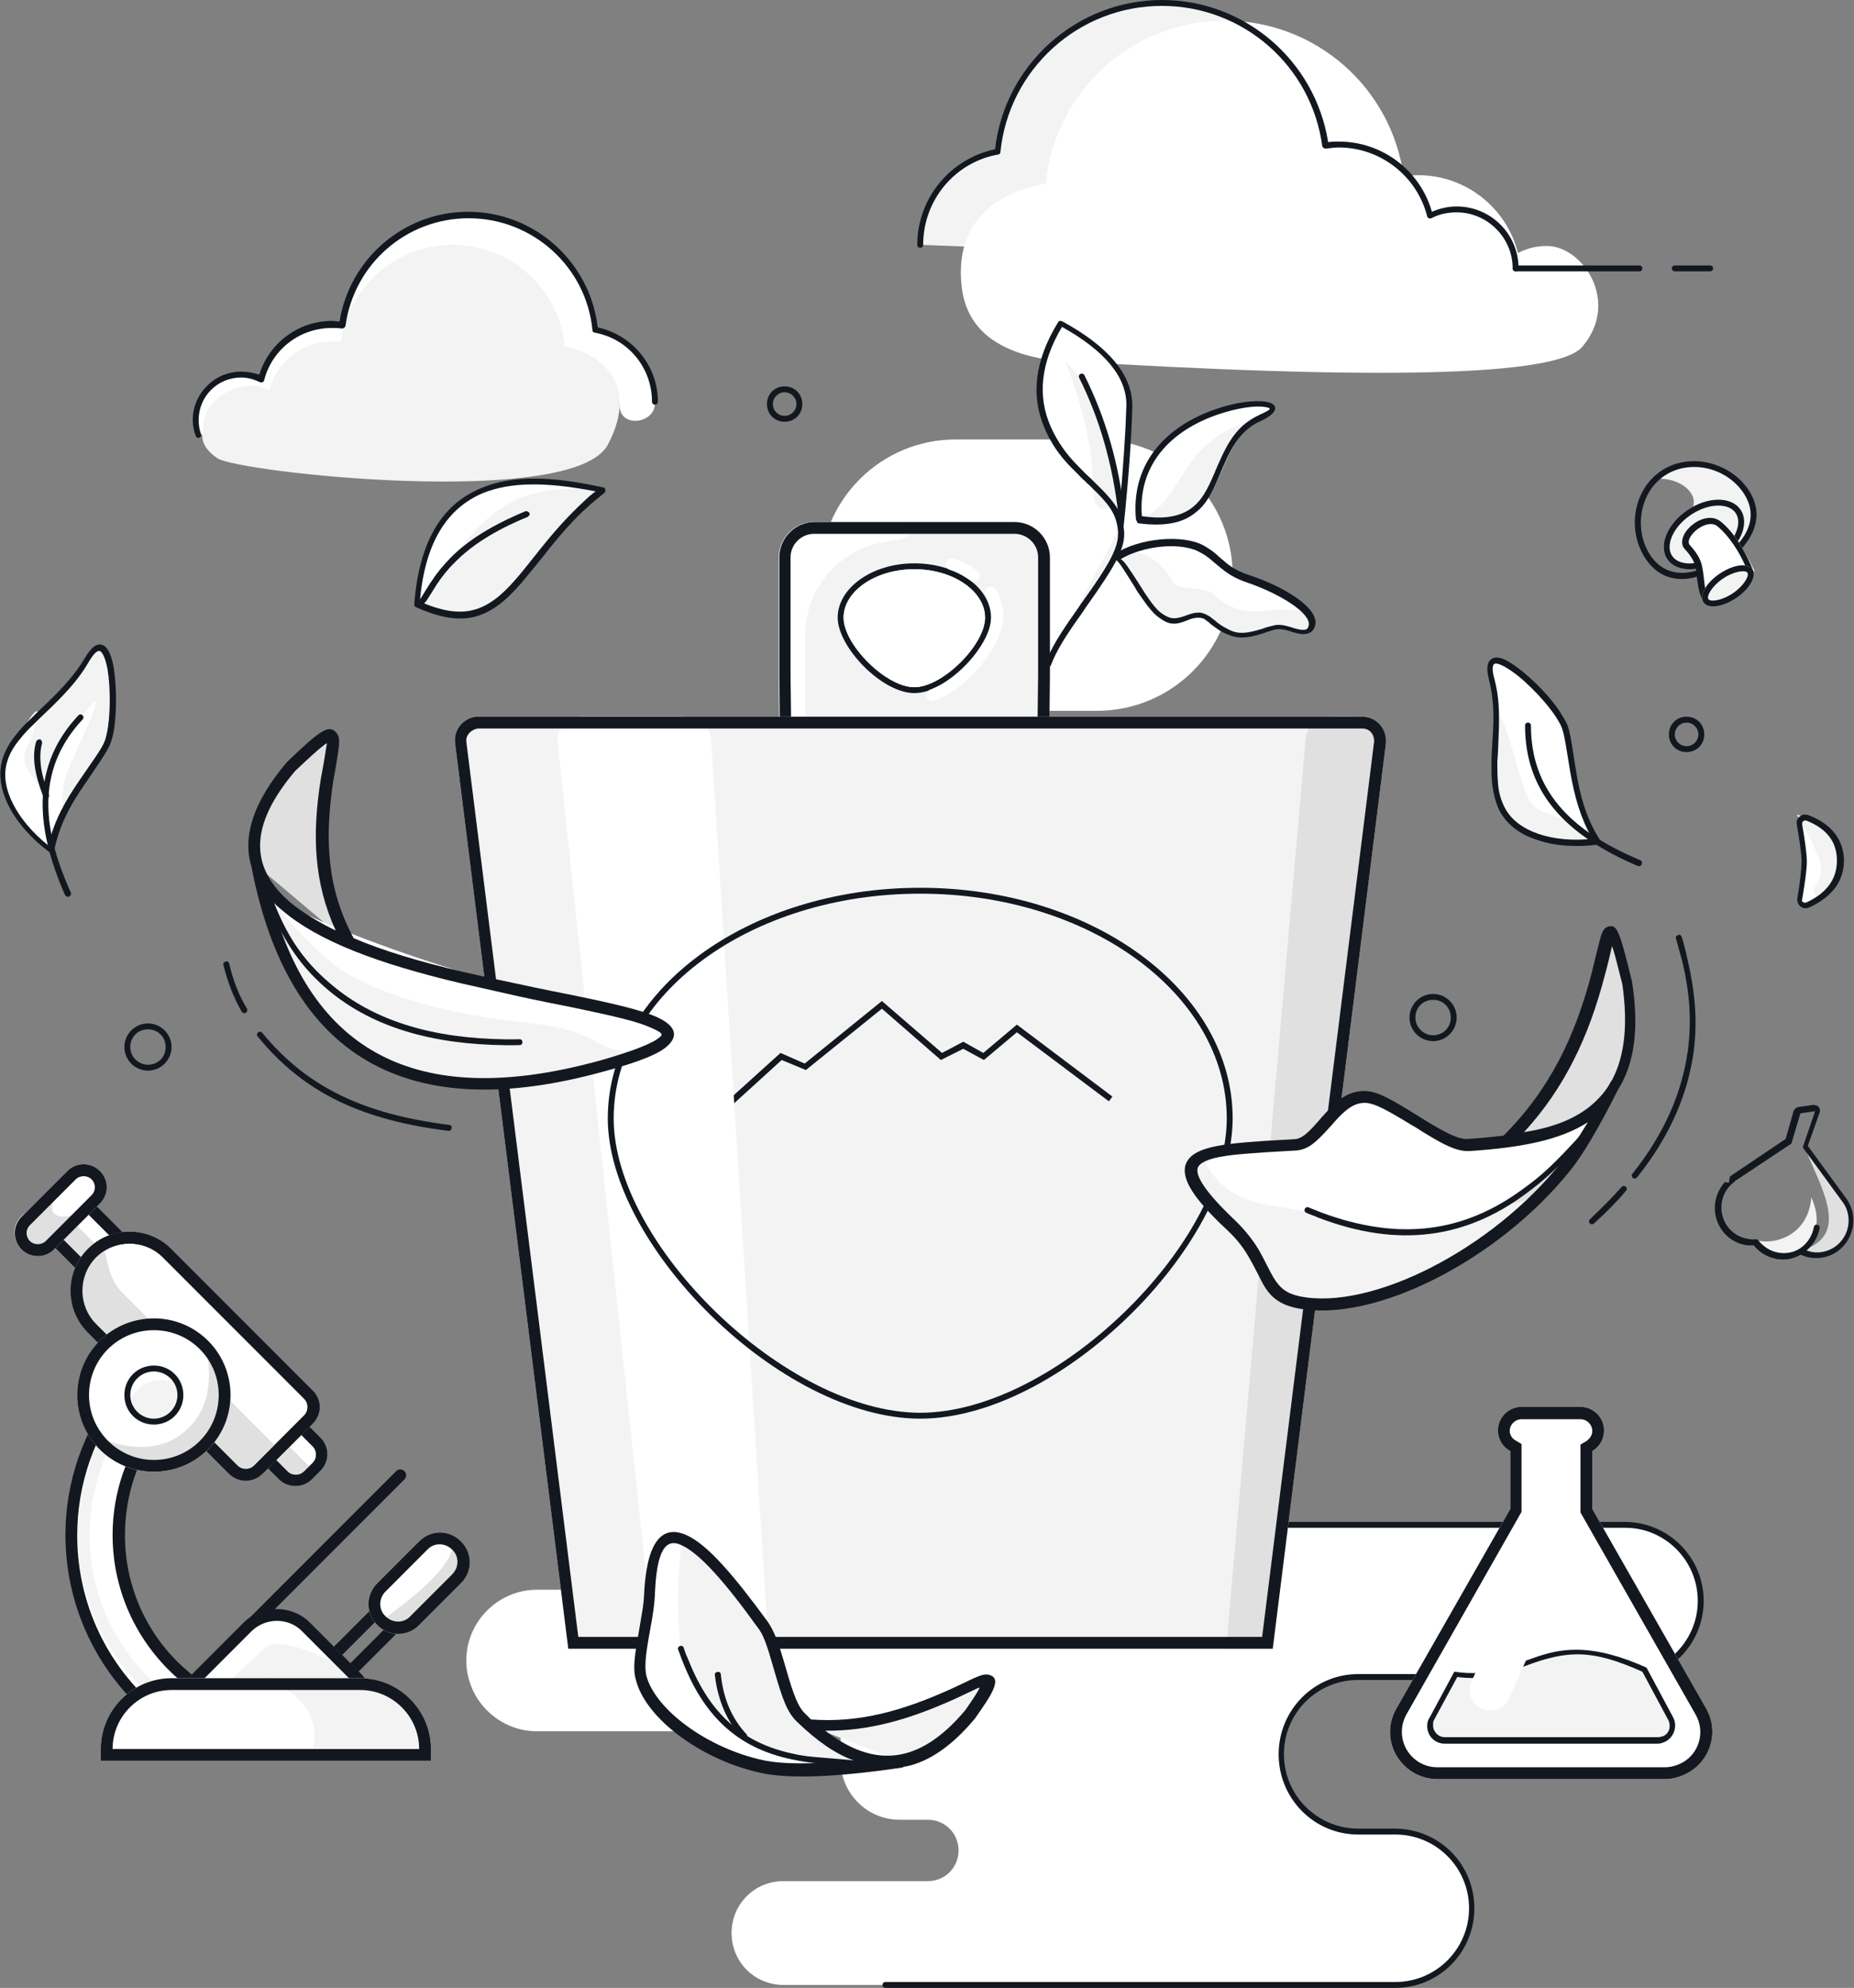 <?xml version="1.0" encoding="utf-8"?>
<!-- Generator: Adobe Illustrator 21.0.0, SVG Export Plug-In . SVG Version: 6.00 Build 0)  -->
<svg version="1.1" id="Слой_1" xmlns="http://www.w3.org/2000/svg" xmlns:xlink="http://www.w3.org/1999/xlink" x="0px" y="0px"
	 viewBox="0 0 314.5 337" style="enable-background:new 0 0 314.5 337;" xml:space="preserve">
<rect x="0" y="0" width="314.5" height="337" fill="#808080" stroke="none"/>
<style type="text/css">
	.st0{fill:#FFFFFF;}
	.st1{fill:#F3F3F3;}
	.st2{fill:#131820;}
	.st3{fill:none;stroke:#131820;stroke-linecap:round;}
	.st4{fill:#E0E0E0;}
</style>
<g id="Page-5">
	<g id="safety-and-quality_fill">
		<path id="Bg" class="st0" fill="#FFFFFF" d="M162.1,74.5h24c12.7,0,23,10.3,23,23l0,0c0,12.7-10.3,23-23,23h-24c-12.7,0-23-10.3-23-23l0,0
			C139.1,84.8,149.4,74.5,162.1,74.5z"/>
		
			<g id="Cloud_01" transform="translate(215.5, 104) scale(-1, 1) translate(-215.5, -104) translate(176, 81)">
			<path id="Combined-Shape-Copy-2" class="st0" fill="#FFFFFF" d="M221.4-7.2c0,0,0.4-1.7,0.4-2.6c0-4.3-3.5-7.7-7.7-7.7c-1.2,0-2.4,0.3-3.5,0.8
				c-1.4-5.4-6.2-9.3-12-9.3c-0.6,0-1.2,0-1.7,0.1c-1.4-10.5-10.5-18.6-21.4-18.6c-11.2,0-20.5,8.6-21.5,19.5
				c-5.8,1-9.4,3.9-10.1,12.2c-0.2,3.6,5.9,4.5,6,0.6C150-23.3,221.4-7.2,221.4-7.2z"/>
			<path id="Combined-Shape" class="st1" fill="#F3F3F3" d="M218.1-3.3c3.6-2.4,2.4-4.7,2.4-5.5c0-3.8-4.3-6.8-8.1-6.8c-1.1,0-2.1,0.3-3.1,0.7
				c-1.2-4.7-5.5-8.2-10.6-8.2c-0.5,0-1,0-1.5,0.1c-1.3-9.3-9.3-16.5-19-16.5c-9.9,0-18.1,7.6-19,17.2c-5.1,0.9-13.1,5.8-7.3,16.7
				S214.5-0.9,218.1-3.3z"/>
			<path id="Combined-Shape-Copy-3" class="st2" fill="#131820" d="M214.1-18c4.5,0,8.2,3.7,8.2,8.2c0,0.9-0.2,1.9-0.5,2.7
				c-0.1,0.3-0.4,0.4-0.6,0.3c-0.3-0.1-0.4-0.4-0.3-0.6c0.3-0.8,0.4-1.6,0.4-2.4c0-4-3.2-7.2-7.2-7.2c-1.1,0-2.2,0.3-3.2,0.8
				c-0.3,0.1-0.6,0-0.7-0.3c-1.3-5.2-6-8.9-11.5-8.9c-0.6,0-1.1,0-1.7,0.1c-0.3,0-0.5-0.2-0.6-0.4C195-36.2,186.1-44,175.5-44
				c-10.9,0-20,8.3-21,19c0,0.2-0.2,0.4-0.4,0.4c-5.6,1-9.7,5.9-9.7,11.7c0,0.3-0.2,0.5-0.5,0.5c-0.3,0-0.5-0.2-0.5-0.5
				c0-6.1,4.3-11.3,10.2-12.6c1.3-11.1,10.7-19.6,22-19.6c10.9,0,20.1,8,21.8,18.6c0.4,0,0.9-0.1,1.3-0.1c5.7,0,10.7,3.8,12.3,9.1
				C212-17.8,213.1-18,214.1-18z"/>
		</g>
		<g id="Cloud_02" transform="translate(299, 45)">
			<g id="Group-2">
				<path id="Combined-Shape_1_" class="st1" fill="#F3F3F3" d="M-41.9,0.5c0-5.5-4.5-10-10-10c-1.6,0-3.1,0.4-4.5,1.1c-1.8-6.9-8-12.1-15.5-12.1
					c-0.8,0-1.5,0.1-2.3,0.2C-76-34-87.7-44.5-101.9-44.5c-14.5,0-26.5,11.1-27.9,25.3c-7.5,1.4-13.1,7.9-13.1,15.7"/>
				<path id="Combined-Shape-Copy-5" class="st0" fill="#FFFFFF" d="M-30.6,13.8c6.5-7.6,0.1-17.1-6-17.1c-1.8,0-3.4,0.4-4.9,1.2
					c-1.9-7.6-8.8-13.2-16.9-13.2c-0.8,0-1.7,0.1-2.5,0.2c-2-14.9-14.8-26.4-30.3-26.4c-15.9,0-28.9,12.1-30.4,27.6
					c-8.2,1.5-15.4,6.3-14.3,17.2c0.7,7.3,5.9,11.5,15.5,12.8C-64.8,19.5-34.9,18.8-30.6,13.8z"/>
				<path id="Combined-Shape-Copy-6" class="st2" fill="#131820" d="M-51.9-10c5.8,0,10.5,4.7,10.5,10.5c0,0.3-0.2,0.5-0.5,0.5s-0.5-0.2-0.5-0.5
					c0-5.2-4.3-9.5-9.5-9.5c-1.5,0-3,0.3-4.3,1c-0.3,0.1-0.6,0-0.7-0.3c-1.7-6.8-7.9-11.7-15-11.7c-0.7,0-1.5,0.1-2.2,0.2
					c-0.3,0-0.5-0.2-0.6-0.4C-76.5-33.8-88.1-44-101.9-44c-14.2,0-26,10.8-27.4,24.8c0,0.2-0.2,0.4-0.4,0.4
					c-7.3,1.3-12.7,7.7-12.7,15.3c0,0.3-0.2,0.5-0.5,0.5c-0.3,0-0.5-0.2-0.5-0.5c0-7.9,5.6-14.6,13.2-16.2
					C-128.6-34-116.4-45-101.9-45c14.1,0,26,10.3,28.2,24.1c0.6-0.1,1.2-0.1,1.8-0.1c7.4,0,13.8,4.9,15.8,11.9
					C-54.7-9.7-53.3-10-51.9-10z"/>
				<path id="Path-21" class="st3" fill="none" stroke="#131820" stroke-linecap="round" d="M-14.9,0.5h6"/>
				<path id="Path-20" class="st3" fill="none" stroke="#131820" stroke-linecap="round" d="M-41.9,0.5h21"/>
			</g>
		</g>
		<g id="Floor" transform="translate(222, 302)">
			<path id="Path-19-Copy" class="st0" fill="#FFFFFF" d="M-22.1-43.5h75.7c7.1,0,12.9,5.8,12.9,12.9l0,0c0,7.1-5.8,12.9-12.9,12.9H8.4
				c-7.2,0-13.1,5.9-13.1,13.1l0,0c0,7.2,5.9,13.1,13.1,13.1h6.2c7.2,0,13,5.8,13,13l0,0c0,7.2-5.8,13-13,13H-89.1
				c-4.9,0-8.8-3.9-8.8-8.8l0,0c0-4.9,3.9-8.8,8.8-8.8h24.5c2.9,0,5.2-2.3,5.2-5.2l0,0c0-2.9-2.3-5.2-5.2-5.2h-4.8
				c-5.5,0-10-4.5-10-10v-12.2c0-4.9,4-8.9,8.9-8.9l4.4,0c2.5,0,4.4-2,4.4-4.5l0,0c0-2.6,1.8-4.9,4.3-5.5L-22.1-43.5z"/>
			<path id="Rectangle-6" class="st0" fill="#FFFFFF" d="M-130.9-32.5h66c6.6,0,12,5.4,12,12l0,0c0,6.6-5.4,12-12,12h-66c-6.6,0-12-5.4-12-12l0,0
				C-142.9-27.1-137.5-32.5-130.9-32.5z"/>
			<path id="Path-19" class="st2" fill="#131820" d="M-22.1-43c-0.3,0-0.5-0.2-0.5-0.5s0.2-0.5,0.5-0.5h75.7c7.4,0,13.4,6,13.4,13.4
				s-6,13.4-13.4,13.4H8.4c-7,0-12.6,5.6-12.6,12.6S1.5,8,8.4,8h6.2c7.5,0,13.5,6,13.5,13.5S22.1,35,14.7,35h-86.5
				c-0.3,0-0.5-0.2-0.5-0.5s0.2-0.5,0.5-0.5h86.5c6.9,0,12.5-5.6,12.5-12.5S21.6,9,14.7,9H8.4C0.9,9-5.1,2.9-5.1-4.6
				S0.9-18.2,8.4-18.2h45.2c6.8,0,12.4-5.6,12.4-12.4S60.5-43,53.7-43H-22.1z"/>
		</g>
		<g id="Almette" transform="translate(220, 133)">
			<g id="Element" transform="translate(55, 0)">
				<path id="Bg_1_" class="st1" fill="#F3F3F3" d="M-136.9-44.5h34c3.3,0,6,2.7,6,6v19.7c0,0.1,0,0.1,0,0.2L-97-8.5h-45.7l-0.1-10.1
					c0-0.1,0-0.1,0-0.2v-19.7C-142.9-41.8-140.2-44.5-136.9-44.5z"/>
				<path id="Glare" class="st0" fill="#FFFFFF" d="M-136.9-44.5h14.9c0.8,0,1.4,0.6,1.4,1.4c0,0.7-0.5,1.3-1.2,1.4l-3.3,0.6
					c-7.7,1.3-13.3,8-13.3,15.8v14.5l-4.4,2.4l-0.1-10.1c0-0.1,0-0.1,0-0.2v-19.7C-142.9-41.8-140.2-44.5-136.9-44.5z"/>
				<path id="Border" class="st2" fill="#131820" d="M-99-10.5l0.1-8.1c0-0.1,0-0.1,0-0.2v-19.7c0-2.2-1.8-4-4-4h-34c-2.2,0-4,1.8-4,4v19.7
					c0,0.1,0,0.1,0,0.2l0.1,8.1H-99z M-102.9-44.5c3.3,0,6,2.7,6,6v19.7c0,0.1,0,0.1,0,0.2L-97-8.5h-45.7l-0.1-10.1
					c0-0.1,0-0.1,0-0.2v-19.7c0-3.3,2.7-6,6-6H-102.9z"/>
				<path id="Oval" class="st2" fill="#131820" d="M-119.9-16.5c4.8,0,12-7.2,12-11.8c0-4.4-5.3-8.2-12-8.2c-6.7,0-12,3.8-12,8.2
					C-131.9-23.7-124.7-16.5-119.9-16.5z M-119.9-15.5c-5.5,0-13-7.8-13-12.8s5.8-9.2,13-9.2c7.2,0,13,4.1,13,9.2
					S-114.4-15.5-119.9-15.5z"/>
				<path id="Path" class="st0" fill="#FFFFFF" d="M-119.9-16.5c4.8,0,12-7.2,12-11.8c0-4.4-5.3-8.2-12-8.2c-6.7,0-12,3.8-12,8.2
					C-131.9-23.7-124.7-16.5-119.9-16.5z"/>
				<path id="Glare_1_" class="st0" fill="#FFFFFF" d="M-116.5-14.2c-0.5,0.2-1.1-0.1-1.3-0.6c-0.2-0.5,0.1-1.1,0.6-1.3c5.1-1.9,10.4-8.3,10.4-12.4
					c0-1.2-0.4-2.4-1-3.5c-0.3-0.5-0.1-1.1,0.3-1.4s1.1-0.1,1.4,0.3c0.9,1.4,1.3,3,1.3,4.6C-104.9-23.5-110.7-16.4-116.5-14.2z
					 M-109.2-36.2c0.4,0.3,0.5,1,0.2,1.4c-0.3,0.4-1,0.5-1.4,0.2c-1-0.7-2.2-1.4-3.5-1.8c-0.5-0.2-0.8-0.8-0.6-1.3
					c0.2-0.5,0.8-0.8,1.3-0.6C-111.7-37.8-110.3-37.1-109.2-36.2z"/>
			</g>
			<path id="Bg_2_" class="st1" fill="#F3F3F3" d="M-138.9-11.5h150c2.2,0,4,1.8,4,4c0,0.2,0,0.3,0,0.5L-4.1,146.5h-119.5L-142.8-7
				c-0.3-2.2,1.3-4.2,3.5-4.5C-139.2-11.5-139-11.5-138.9-11.5z"/>
			<polygon id="Mount" class="st2" fill="#131820" points="-96.2,54.7 -96.9,53.9 -87.6,45.5 -83.5,47.3 -70.4,36.7 -60.2,45.5 -56.6,43.6 
				-53.2,45.5 -47.5,40.7 -31.3,52.9 -31.9,53.7 -47.5,42 -53.1,46.7 -56.6,44.8 -60.4,46.7 -70.4,38 -83.3,48.4 -87.4,46.7 			"/>
			<path id="Glare_2_" class="st0" fill="#FFFFFF" d="M-121.4-11.5h16.9c1.7,0,2.3,0.2,3,0.5c0.6,0.3,1.1,0.8,1.5,1.4c0.4,0.6,0.6,1.2,0.7,2.9
				l9.7,153.2h-19.5L-125.4-7.1c-0.2-2.2,1.4-4.2,3.6-4.4C-121.7-11.5-121.6-11.5-121.4-11.5z"/>
			<path id="Shadow" class="st4" fill="#E0E0E0" d="M6.6-11.5h2.9c2.2,0,4,1.8,4,4c0,0.2,0,0.3,0,0.5L-5.4,146.5H-12L1.4-6.8C1.5-8.4,1.7-9,2.1-9.6
				C2.5-10.2,3-10.7,3.6-11C4.2-11.3,4.9-11.5,6.6-11.5z"/>
			<path id="Border_1_" class="st2" fill="#131820" d="M-121.9,144.5h116l19-151.8c0-1.4-0.9-2.2-2-2.2h-150c-1.3,0.2-2.1,1.2-2,2.2L-121.9,144.5z
				 M-138.9-11.5h150c2.2,0,4,1.8,4,4c0,0.2,0,0.3,0,0.5L-4.1,146.5h-119.5L-142.8-7c-0.3-2.2,1.3-4.2,3.5-4.5
				C-139.2-11.5-139-11.5-138.9-11.5z"/>
			<path id="Logo" class="st2" fill="#131820" d="M-63.9,106.5c22.7,0,52-28.5,52-49.9c0-21-23.2-38.1-52-38.1s-52,17.1-52,38.1
				C-115.9,78-86.6,106.5-63.9,106.5z M-63.9,107.5c-23.6,0-53-29.3-53-50.9s23.7-39.1,53-39.1s53,17.5,53,39.1
				S-40.3,107.5-63.9,107.5z"/>
		</g>
		
			<g id="Leaf_03" transform="translate(279.149, 323.407) rotate(-286) translate(-279.149, -323.407) translate(254.649, 294.907)">
			<path id="Path-39" class="st1" fill="#F3F3F3" d="M-34.1,143.1c-1.5,11.1-3.4,18.7-5.6,22.9c-5,9.2-14,15.7-20.1,15.6c-3.5-0.1-8.8-3.8-12.9-5.1
				c-16.9-5.4-6.2-11.3,9.9-17.2c4.2-1.5,13.2,0.2,17-1.9c10.1-5.8,16.4-14.3,7.2-27.8c-11.3-13.7,1.9,6.3-5.8,26.9"/>
			<path id="Path-10" class="st0" fill="#FFFFFF" d="M-35.9,148.8l-0.7,6.5l-3.5,5.9l-7.4,8l-12.9,5c-4.5-0.8-8.1-1.6-10.8-2.4s-5.9-1.9-9.6-3.5
				l-0.9,3l1.7,1.8c8.8,5,14.7,7.6,17.6,7.9c11.2,3.2,22.9-11.7,26.4-27.9C-33.7,142.5-33.7,141-35.9,148.8z"/>
			<path id="Path-39-Copy" class="st2" fill="#131820" d="M-45.5,158.2c-1.9,1.1-4.1,1.3-9.3,1.3c-0.2,0-0.2,0-0.4,0c-4.3,0-6.1,0.1-7.5,0.7
				c-9.2,3.3-14.7,6-16.9,8.5c-2.1,2.3-0.4,4.4,7,6.8c1.4,0.5,2.6,1,5.4,2.4c4,2,5.7,2.6,7.2,2.7c5.9,0.1,14.6-6.5,19.2-15.1
				c1.6-3,3-7.9,4.3-14.8C-38.4,153.4-41.5,155.9-45.5,158.2z M-33.1,143.2c-1.5,11.2-3.4,18.9-5.7,23.2c-4.9,9.2-14.3,16.3-21,16.1
				c-2,0-3.8-0.8-8.1-2.9c-2.7-1.3-3.9-1.9-5.1-2.3c-8.5-2.8-11.3-6.2-7.9-10c2.5-2.8,8.2-5.5,17.7-9c1.8-0.6,3.6-0.8,8.2-0.8
				c0.2,0,0.2,0,0.4,0c4.7,0,6.9-0.2,8.3-1.1c0.4-0.2,0.7-0.4,1.1-0.6c2.8-7.6,2.9-15.1,1.6-24.1c-0.1-0.7-0.6-3.7-0.7-4.3
				c-0.2-1.5-0.2-2.2,0.2-2.8c0.7-1.1,1.7-0.7,2.9,0.4c0.8,0.7,1.8,1.9,3.5,4c3.4,5,4.9,9.5,4.6,13.5
				C-33.2,142.7-33.1,143-33.1,143.2z M-39.5,130.2c-1.4-1.7-2.3-2.8-3-3.4c0,0.1,0,0.3,0,0.4c0.1,0.6,0.6,3.6,0.7,4.3
				c1.2,8.3,1.2,15.4-0.9,22.5C-34.3,147.8-32.7,140.3-39.5,130.2z"/>
			<path id="Path-40" class="st2" fill="#131820" d="M-36.6,150.9c0.1-0.3,0.4-0.4,0.7-0.3c0.3,0.1,0.4,0.4,0.3,0.7c-0.1,0.1-0.1,0.3-0.2,0.4
				c-0.3,0.8-1.5,3.9-1.6,4.2c-0.7,1.9-1.4,3.4-2.2,4.9c-4,7.6-10.3,12.2-20.9,13.2c-0.7,0.1-1.5,0.1-2.3,0.2
				c-0.3,0-0.5-0.2-0.5-0.5c0-0.3,0.2-0.5,0.5-0.5c0.8,0,1.5-0.1,2.2-0.2c10.2-1,16.2-5.3,20.1-12.6c0.8-1.4,1.4-2.9,2.1-4.8
				c0.1-0.3,1.3-3.4,1.6-4.2C-36.7,151.1-36.6,151-36.6,150.9z"/>
			<path id="Path-9" class="st2" fill="#131820" d="M-45.8,167c0.2-0.1,0.5,0,0.7,0.2c0.1,0.2,0,0.5-0.2,0.7c-3.5,1.7-7.4,2.2-11.6,1.5
				c-0.3,0-0.5-0.3-0.4-0.6c0-0.3,0.3-0.5,0.6-0.4C-52.8,169.1-49.1,168.7-45.8,167z"/>
		</g>
		
			<g id="Garlic" transform="translate(446.741, 244.636) scale(-1, 1) rotate(-10) translate(-446.741, -244.636) translate(434.241, 230.636)">
			<path id="Path-12" class="st4" fill="#E0E0E0" d="M157.1,6.3c-8-4-0.9-11.5,2.6-17.3c-2.2,2.3-5.1,4.9-8.6,7.9c-1.5,2.5-1.7,4.8-0.7,6.8
				C151.9,6.8,155.7,6.9,157.1,6.3z"/>
			<path id="Path-13" class="st1" fill="#F3F3F3" d="M164.3,6c-3.3-0.1-7.8-2.9-7.2-8.8c-3.9,5.7,0,9.8,2.3,10.4C161.7,8.3,167.5,6.1,164.3,6z"/>
			<path id="Combined-Shape_2_" class="st2" fill="#131820" d="M170.3-3.3l-8.3-7.9l-0.6-5.3l-2.4-0.8l1,6.4l-0.4,0.4l-7.6,7.3
				c-1.2,1-1.9,2.5-1.9,4.1c0,3,2.4,5.4,5.3,5.4c0.5,0,0.9-0.1,1.4-0.2l0.5-0.1l0.4,0.3c0.9,0.7,2.1,1.1,3.3,1.1
				c1.3,0,2.5-0.5,3.5-1.3l0.4-0.3l0.5,0.1c0.4,0.1,0.8,0.1,1.2,0.1c2.9,0,5.3-2.4,5.3-5.4c0-1.4-0.5-2.7-1.5-3.7L170.3-3.3z
				 M171.3-2.8l0.7,0c0.6,1,1,2.2,1,3.5c0,3.5-2.8,6.4-6.3,6.4c-0.5,0-0.9-0.1-1.4-0.2c-1.1,1-2.6,1.6-4.2,1.6
				c-1.5,0-2.8-0.5-3.9-1.4c-0.5,0.1-1.1,0.2-1.6,0.2c-3.5,0-6.3-2.8-6.3-6.4c0-2,0.9-3.7,2.3-4.9l7.6-7.3l-1-5.9
				c-0.1-0.5,0.3-1.1,0.8-1.1c0.2,0,0.3,0,0.5,0l2.4,0.8c0.4,0.1,0.6,0.5,0.7,0.8l0.5,4.9l8.2,7.9L171.3-2.8z"/>
			<path id="Oval-5-Copy" class="st2" fill="#131820" d="M154.8,2.1c0-0.3,0.2-0.5,0.5-0.5c0.3,0,0.5,0.2,0.5,0.5c0,2.9,2.3,5.4,5.2,5.4
				c0.3,0,0.5,0.2,0.5,0.5c0,0.3-0.2,0.5-0.5,0.5C157.6,8.4,154.8,5.5,154.8,2.1z"/>
		</g>
		<g id="Piece_of_garlic" transform="translate(447, 182)">
			<path id="Oval-13-Copy-2" class="st0" fill="#FFFFFF" d="M-140.5-43.3c3.7,1.4,5.6,3.8,5.7,7.1c0.1,3.3-1.7,5.9-5.4,7.6l0,0
				c-0.5,0.2-1.1,0-1.3-0.5c-0.1-0.2-0.1-0.4-0.1-0.6c0.4-3,0.7-5.1,0.6-6.3c0-1.2-0.3-3.3-0.9-6.3l0,0c-0.1-0.5,0.3-1.1,0.8-1.2
				C-140.9-43.4-140.7-43.4-140.5-43.3z"/>
			<path id="Oval-13-Copy-3" class="st1" fill="#F3F3F3" d="M-142.2-43.9c4.8,1.3,7.3,3.8,7.3,7.7c0,2.4-0.9,4.4-2.8,6l0,0
				c-0.4,0.4-1.1,0.3-1.4-0.1c-0.3-0.3-0.3-0.8-0.1-1.2c0.8-1.2,1.2-2.3,1.1-3.1C-138-36-139.4-39.1-142.2-43.9z"/>
			<path id="Oval-13-Copy-4" class="st2" fill="#131820" d="M-140.2-43.8c-0.3-0.1-0.5-0.1-0.8-0.1c-0.8,0.1-1.4,0.9-1.2,1.7c0.5,2.9,0.8,5,0.8,6.2
				c0,1.2-0.2,3.3-0.7,6.2c-0.1,0.3,0,0.6,0.1,0.9c0.3,0.8,1.2,1.1,2,0.7c3.8-1.8,5.8-4.4,5.8-8C-134.3-39.7-136.3-42.3-140.2-43.8z
				 M-140.6-42.9c3.5,1.4,5.2,3.6,5.2,6.8c0,3.1-1.7,5.5-5.2,7.1c-0.3,0.1-0.5,0-0.7-0.2c0-0.1-0.1-0.2,0-0.3c0.5-3,0.8-5.1,0.8-6.4
				c0-1.3-0.3-3.4-0.8-6.4c0-0.3,0.1-0.5,0.4-0.6C-140.7-42.9-140.6-42.9-140.6-42.9z"/>
		</g>
		<g id="Flask" transform="translate(378, 283)">
			<g id="Group-10">
				<path id="Path_1_" class="st0" fill="#FFFFFF" d="M-123.9-40.5c0-2.2,1.8-4,4-4h10c2.2,0,4,1.8,4,4c0,1.5-0.8,2.8-2,3.5v9.8l19.3,33.8
					c2.2,3.8,0.9,8.7-3,10.9c-1.2,0.7-2.6,1.1-4,1.1h-38.6c-4.4,0-8-3.6-8-8c0-1.4,0.4-2.8,1.1-4l19.3-33.8l0-9.8
					C-123.1-37.7-123.9-39-123.9-40.5z"/>
				<path id="Combined-Shape_3_" class="st2" fill="#131820" d="M-120.9-38.8l1,0.6l0,11.5l-19.5,34.3c-0.5,0.9-0.8,1.9-0.8,3c0,3.3,2.7,6,6,6h38.6
					c1,0,2.1-0.3,3-0.8c2.9-1.6,3.9-5.3,2.2-8.2l-19.5-34.2v-11.5l1-0.6c0.6-0.4,1-1,1-1.7c0-1.1-0.9-2-2-2h-10c-1.1,0-2,0.9-2,2
					C-121.9-39.8-121.5-39.1-120.9-38.8z M-123.9-40.5c0-2.2,1.8-4,4-4h10c2.2,0,4,1.8,4,4c0,1.5-0.8,2.8-2,3.5v9.8l19.3,33.8
					c2.2,3.8,0.9,8.7-3,10.9c-1.2,0.7-2.6,1.1-4,1.1h-38.6c-4.4,0-8-3.6-8-8c0-1.4,0.4-2.8,1.1-4l19.3-33.8l0-9.8
					C-123.1-37.7-123.9-39-123.9-40.5z"/>
				<path id="Path_2_" class="st1" fill="#F3F3F3" d="M-94.2,8.1c0.8,1.5,0.2,3.3-1.2,4.1c-0.4,0.2-0.9,0.4-1.4,0.4h-36.1c-1.7,0-3-1.3-3-3
					c0-0.5,0.1-1,0.4-1.4l4.2-7.8c12.6,1.9,14.7-8.7,32.6-0.7L-94.2,8.1z"/>
				<path id="Combined-Shape_4_" class="st2" fill="#131820" d="M-119.2-0.6c-4.9,1.8-7.6,2.4-11.6,1.9l-3.9,7.2c-0.2,0.3-0.2,0.6-0.2,1
					c0,1.1,0.9,2,2,2h36.1c0.3,0,0.7-0.1,1-0.2c1-0.5,1.3-1.7,0.8-2.7l-4.4-8.2C-107.9-3.4-112-3.3-119.2-0.6z M-94.2,8.1
					c0.8,1.5,0.2,3.3-1.2,4.1c-0.4,0.2-0.9,0.4-1.4,0.4h-36.1c-1.7,0-3-1.3-3-3c0-0.5,0.1-1,0.4-1.4l4.2-7.8
					c12.6,1.9,14.7-8.7,32.6-0.7L-94.2,8.1z"/>
				<path id="Rectangle-8" class="st0" fill="#FFFFFF" d="M-116.5-16.1L-116.5-16.1c1.8,0.8,2.6,2.9,1.8,4.6L-122,4.9c-0.8,1.8-2.9,2.6-4.6,1.8l0,0
					c-1.8-0.8-2.6-2.9-1.8-4.6l7.3-16.4C-120.4-16.1-118.3-16.9-116.5-16.1z"/>
			</g>
		</g>
		<g id="Microscope" transform="translate(142, 239)">
			<path id="Oval-11" class="st2" fill="#131820" d="M-122.3-3.6l7.9,6.2c-4.2,5.3-6.4,11.8-6.4,18.7c0,9.9,4.8,19,12.7,24.6L-114,54
				c-10.5-7.5-16.9-19.6-16.9-32.8C-130.9,12.1-127.8,3.4-122.3-3.6z"/>
			<path id="Oval-11_1_" class="st0" fill="#FFFFFF" d="M-120.7-2.4l4.7,3.7c-4.4,5.6-6.9,12.6-6.9,19.9c0,10.6,5.1,20.2,13.5,26.3l-3.5,4.9
				c-10-7.1-16-18.6-16-31.1C-128.9,12.6-126,4.3-120.7-2.4z"/>
			<path id="Oval-11-Copy" class="st1" fill="#F3F3F3" d="M-121.1-1.1l1.6,1.2c-4.7,6-7.3,13.4-7.3,21.1c0,11.2,5.4,21.5,14.4,27.9l-1.2,1.6
				c-9.5-6.8-15.2-17.7-15.2-29.5C-128.9,13-126.1,5.2-121.1-1.1z"/>
			
				<g id="Group-11" transform="translate(31.219, 31.921) rotate(-225) translate(-31.219, -31.921) translate(20.719, -1.579)">
				<path id="Rectangle-13-Copy-4" class="st0" fill="#FFFFFF" d="M79.3,132.8h2c2.2,0,4,1.8,4,4v16.5h-10v-16.5C75.3,134.5,77.1,132.8,79.3,132.8z
					"/>
				<path id="Rectangle-13-Copy-14" class="st4" fill="#E0E0E0" d="M82.1,133.7L82.1,133.7c1.3,0.6,2.1,1.8,2.2,3.2l1,16.4l-5.2,0V135
					c0-0.8,0.7-1.5,1.5-1.5C81.7,133.5,81.9,133.6,82.1,133.7z"/>
				<path id="Rectangle-13-Copy-15" class="st2" fill="#131820" d="M83.3,151.2v-14.5c0-1.1-0.9-2-2-2h-2c-1.1,0-2,0.9-2,2v14.5H83.3z M79.3,132.8
					h2c2.2,0,4,1.8,4,4v16.5h-10v-16.5C75.3,134.5,77.1,132.8,79.3,132.8z"/>
				<path id="Rectangle-13-Copy-5" class="st0" fill="#FFFFFF" d="M78.4,176.5h2c2.2,0,4,1.8,4,4V197h-10v-16.5C74.4,178.3,76.1,176.5,78.4,176.5z"
					/>
				<path id="Rectangle-13-Copy-12" class="st4" fill="#E0E0E0" d="M81.7,176.4L81.7,176.4c1.5,0.1,2.7,1.3,2.7,2.7V197l-5.3-0.2V179
					C79,177.6,80.2,176.4,81.7,176.4C81.6,176.4,81.7,176.4,81.7,176.4z"/>
				<path id="Rectangle-13-Copy-13" class="st2" fill="#131820" d="M76.4,195h6v-14.5c0-1.1-0.9-2-2-2h-2c-1.1,0-2,0.9-2,2V195z M78.4,176.5h2
					c2.2,0,4,1.8,4,4V197h-10v-16.5C74.4,178.3,76.1,176.5,78.4,176.5z"/>
				<path id="Path_3_" class="st0" fill="#FFFFFF" d="M74.6,139.4h12c2.2,0,4,1.8,4,4v33.9c0,5.5-4.5,10-10,10c-5.5,0-10-4.5-10-10v-33.9
					C70.6,141.1,72.3,139.4,74.6,139.4z"/>
				<path id="Rectangle-13-Copy-6" class="st2" fill="#131820" d="M74.6,141.4c-1.1,0-2,0.9-2,2v33.9c0,4.4,3.6,8,8,8c4.4,0,8-3.6,8-8v-33.9
					c0-1.1-0.9-2-2-2H74.6z M74.6,139.4h12c2.2,0,4,1.8,4,4v33.9c0,5.5-4.5,10-10,10c-5.5,0-10-4.5-10-10v-33.9
					C70.6,141.1,72.3,139.4,74.6,139.4z"/>
				<path id="Rectangle-13-Copy-8" class="st4" fill="#E0E0E0" d="M83.1,140.5c-2.2,0-1.4-0.8-1.4,1.4l0,36.1c0,5.5-6.7,9.3-1.2,9.3
					c5.5,0,10-4.5,10-10v-33.9c0-2.2-1.8-4-4-4L83.1,140.5z"/>
				<path id="Rectangle-13-Copy-9" class="st2" fill="#131820" d="M74.6,141.4c-1.1,0-2,0.9-2,2v33.9c0,4.4,3.6,8,8,8c4.4,0,8-3.6,8-8v-33.9
					c0-1.1-0.9-2-2-2H74.6z M74.6,139.4h12c2.2,0,4,1.8,4,4v33.9c0,5.5-4.5,10-10,10c-5.5,0-10-4.5-10-10v-33.9
					C70.6,141.1,72.3,139.4,74.6,139.4z"/>
				<path id="Rectangle-13-Copy-7" class="st0" fill="#FFFFFF" d="M73.7,191.3h11c2.2,0,3.9,1.8,3.9,3.9l0,0c0,2.2-1.8,3.9-3.9,3.9h-11
					c-2.2,0-3.9-1.8-3.9-3.9l0,0C69.8,193,71.5,191.3,73.7,191.3z"/>
				<path id="Rectangle-13-Copy-10" class="st4" fill="#E0E0E0" d="M77.5,191.8c-2.2,0,2.9,1.7,2.9,3.8s-6.8,3.1-4.6,3.1l8.9,0.5
					c2.2,0,3.9-1.8,3.9-3.9c0-2.2-1.8-3.9-3.9-3.9L77.5,191.8z"/>
				<path id="Rectangle-13-Copy-11" class="st2" fill="#131820" d="M73.7,193.3c-1.1,0-1.9,0.9-1.9,1.9s0.9,1.9,1.9,1.9h11c1.1,0,1.9-0.9,1.9-1.9
					s-0.9-1.9-1.9-1.9H73.7z M73.7,191.3h11c2.2,0,3.9,1.8,3.9,3.9c0,2.2-1.8,3.9-3.9,3.9h-11c-2.2,0-3.9-1.8-3.9-3.9
					C69.8,193,71.5,191.3,73.7,191.3z"/>
			</g>
			<circle id="Oval-9" class="st0" fill="#FFFFFF" cx="-115.9" cy="-2.5" r="13"/>
			<path id="Oval-9-Copy-2" class="st4" fill="#E0E0E0" d="M-115.9,10.5c7.2,0,13-5.8,13-13c0-3.5-1.4-6.7-3.6-9c-2.4-2.5,3.6,8.8-4.3,15.3
				c-7.2,6-17.2-1-15.7,1.1C-124.2,8.3-120.3,10.5-115.9,10.5z"/>
			<path id="Oval-9-Copy-3" class="st2" fill="#131820" d="M-115.9,8.5c6.1,0,11-4.9,11-11s-4.9-11-11-11c-6.1,0-11,4.9-11,11S-121.9,8.5-115.9,8.5
				z M-115.9,10.5c-7.2,0-13-5.8-13-13s5.8-13,13-13s13,5.8,13,13S-108.7,10.5-115.9,10.5z"/>
			<circle id="Oval-9-Copy" class="st1" fill="#F3F3F3" cx="-115.9" cy="-2.5" r="5"/>
			<path id="Oval-9-Copy-4" class="st0" fill="#FFFFFF" d="M-117.4-4.4c2.4-1.4,6.2,0.1,5.8-0.6c-0.9-1.4-2.5-2.4-4.3-2.4c-2.8,0-5,2.2-5,5
				S-119.8-3-117.4-4.4z"/>
			<path id="Oval-9-Copy-5" class="st2" fill="#131820" d="M-115.9,1.5c2.2,0,4-1.8,4-4s-1.8-4-4-4c-2.2,0-4,1.8-4,4S-118.1,1.5-115.9,1.5z
				 M-115.9,2.5c-2.8,0-5-2.2-5-5s2.2-5,5-5c2.8,0,5,2.2,5,5S-113.1,2.5-115.9,2.5z"/>
			<path id="Rectangle-9" class="st2" fill="#131820" d="M-84.3,41.9c-0.4,0.4-0.4,1,0,1.4c0.4,0.4,1,0.4,1.4,0l9.9-9.9c0.4-0.4,0.4-1,0-1.4
				c-0.4-0.4-1-0.4-1.4,0L-84.3,41.9z M-85.7,40.5l9.9-9.9c1.2-1.2,3.1-1.2,4.2,0c1.2,1.2,1.2,3.1,0,4.2l-9.9,9.9
				c-1.2,1.2-3.1,1.2-4.2,0C-86.9,43.6-86.9,41.7-85.7,40.5z"/>
			<path id="Rectangle-9-Copy-2" class="st2" fill="#131820" d="M-108.7,44.3l33.9-33.9c0.4-0.4,1-0.4,1.4,0l0,0c0.4,0.4,0.4,1,0,1.4l-33.9,33.9
				c-0.4,0.4-1,0.4-1.4,0l0,0C-109.1,45.4-109.1,44.7-108.7,44.3z"/>
			<path id="Rectangle-9-Copy" class="st0" fill="#FFFFFF" d="M-78,29.4l7.1-7.1c2-2,5.1-2,7.1,0l0,0c2,2,2,5.1,0,7.1l-7.1,7.1c-2,2-5.1,2-7.1,0
				l0,0C-80,34.5-80,31.4-78,29.4z"/>
			<path id="Rectangle-9-Copy-3" class="st4" fill="#E0E0E0" d="M-77.1,35.6c0,0-0.7,0.5,0.5,1.5c1.2,1.1,3.1,1,4.2-0.1l8.4-8.8c0,0-3,2.8-0.5,0.7
				c1.1-0.9,2.2-3.7,1-4.7c-1.2-1.1-0.6-1.7-1.8-0.5C-66.1,26.6-70.1,30.6-77.1,35.6z"/>
			<path id="Rectangle-9-Copy-4" class="st2" fill="#131820" d="M-76.6,30.8c-1.2,1.2-1.2,3.1,0,4.2c1.2,1.2,3.1,1.2,4.2,0l7.1-7.1
				c1.2-1.2,1.2-3.1,0-4.2c-1.2-1.2-3.1-1.2-4.2,0L-76.6,30.8z M-78,29.4l7.1-7.1c2-2,5.1-2,7.1,0c2,2,2,5.1,0,7.1l-7.1,7.1
				c-2,2-5.1,2-7.1,0C-80,34.5-80,31.4-78,29.4z"/>
			<path id="Rectangle-20" class="st1" fill="#F3F3F3" d="M-108.3,56.9l-0.9-0.9c-3.1-3.1-3.1-8.2,0-11.3l8.5-8.5c3.1-3.1,8.2-3.1,11.3,0l8.5,8.5
				c3.1,3.1,3.1,8.2,0,11.3l-0.7,0.7"/>
			<path id="Rectangle-20-Copy" class="st0" fill="#FFFFFF" d="M-108.3,56.9l-0.9-0.9c-3.1-3.1-3.1-8.2,0-11.3l8.5-8.5c3.1-3.1,8.2-3.1,11.3,0
				l8.5,8.5c3.1,3.1-12.4-8-16.3-4.2l-7.8,7.3"/>
			<path id="Rectangle-20-Copy-2" class="st2" fill="#131820" d="M-81.6,56.6l-1.4-1.4l0.7-0.7c2.3-2.3,2.3-6.1,0-8.5l-8.5-8.5
				c-2.3-2.3-6.1-2.3-8.5,0l-8.5,8.5c-2.3,2.3-2.3,6.1,0,8.5l0.9,0.9l-1.4,1.4l-0.9-0.9c-3.1-3.1-3.1-8.2,0-11.3l8.5-8.5
				c3.1-3.1,8.2-3.1,11.3,0l8.5,8.5c3.1,3.1,3.1,8.2,0,11.3L-81.6,56.6z"/>
			<path id="Rectangle-19" class="st0" fill="#FFFFFF" d="M-112.9,45.5h32c6.6,0,12,5.4,12,12v2h-56v-2C-124.9,50.9-119.5,45.5-112.9,45.5z"/>
			<path id="Rectangle-19-Copy" class="st1" fill="#F3F3F3" d="M-96.9,45.5c9,0.8,11.7,0.9,20.2,0.8c4.2,2.3,6.1,6.5,5.8,12.5h-18.4
				C-87.3,53-89.9,48.6-96.9,45.5z"/>
			<path id="Rectangle-19-Copy-2" class="st2" fill="#131820" d="M-122.9,57.5h52c0-5.5-4.5-10-10-10h-32C-118.4,47.5-122.9,52-122.9,57.5z
				 M-112.9,45.5h32c6.6,0,12,5.4,12,12v2h-56v-2C-124.9,50.9-119.5,45.5-112.9,45.5z"/>
		</g>
		<g id="Leaf_07" transform="translate(385, 153)">
			<path id="Path-42" class="st0" fill="#FFFFFF" d="M-131.9-37.8c2.1,8.3-1,16.2,1.7,21.8c2.7,5.6,11.2,6.2,16.2,5.6c-5.3-8.6-3.6-16.4-6.4-21.1
				C-123.3-36.2-134-46.2-131.9-37.8z"/>
			<path id="Path-42-Copy" class="st1" fill="#F3F3F3" d="M-131.1-26.6c0.9,11.3-2.6,3.1,0.9,10.6c3.6,7.5,11.2,6.2,16.2,5.6
				c-8.3-6.5-10.4-3.2-12.3-8.6C-128.3-24.3-131.3-38.8-131.1-26.6z"/>
			<path id="Path-42-Copy-2" class="st2" fill="#131820" d="M-132.4-37.7c-0.6-2.2-0.3-3.5,0.9-3.8c0.9-0.2,2.2,0.4,3.8,1.6c2.8,2,6.3,5.7,7.7,8.2
				c1.2,1.9,1.2,2,2.3,9.1c0.8,4.9,1.8,8.3,4.1,12c0.2,0.3,0,0.7-0.4,0.8c-7.2,0.9-14.2-0.9-16.7-5.9c-0.6-1.3-1-2.8-1.2-4.6
				c-0.1-1.1-0.1-2.2-0.1-3.7c0-0.8,0.2-3.8,0.2-3.9C-131.5-32.1-131.7-34.8-132.4-37.7z M-118.7-22.5c-1.1-6.9-1.1-6.9-2.2-8.7
				c-1.4-2.3-4.8-6-7.5-7.9c-1.4-1-2.5-1.5-3-1.4c-0.4,0.1-0.6,0.8-0.1,2.6c0.8,3,0.9,5.8,0.7,10c0,0.1-0.1,3.1-0.2,3.9
				c0,1.4,0,2.5,0.1,3.6c0.1,1.7,0.5,3,1.1,4.2c2.1,4.3,8.4,6.1,14.9,5.4C-116.9-14.4-117.9-17.8-118.7-22.5z"/>
			<path id="Path-43" class="st2" fill="#131820" d="M-126.3-30c0-0.3,0.2-0.5,0.5-0.5c0.3,0,0.5,0.2,0.5,0.5c0,10.8,6.5,17.8,18.5,22.8
				c0.3,0.1,0.4,0.4,0.3,0.7c-0.1,0.3-0.4,0.4-0.7,0.3C-119.6-11.5-126.3-18.8-126.3-30z"/>
		</g>
		
			<g id="Leaf_05" transform="translate(229.224, 137.999) rotate(96) translate(-229.224, -137.999) translate(216.724, 122.999)">
			<path id="Path-44" class="st1" fill="#F3F3F3" d="M-28.8,147c-1.7,14.7,0,29.9,22.4,29.3C-1,159.8-15.6,160.7-28.8,147z"/>
			<path id="Path-44-Copy" class="st0" fill="#FFFFFF" d="M-28.8,147c-1.7,14.7,0,29.9,22.4,29.3C-20.7,167.4-28.9,164.7-28.8,147z"/>
			<path id="Path-44-Copy-2" class="st2" fill="#131820" d="M-29.3,147c0-0.4,0.6-0.6,0.9-0.3c0.9,0.9,1.8,1.8,2.7,2.6c2.2,2,4.6,3.7,7.5,5.6
				c0.4,0.2,5.3,3.4,6.6,4.3c6.7,4.7,8.5,9,5.8,17.3c-0.1,0.2-0.3,0.3-0.5,0.3c-10.6,0.3-17.3-2.9-20.7-9.2
				C-29.8,162.6-30.3,155.9-29.3,147z M-26.2,167.2c3.2,5.8,9.4,8.9,19.4,8.7c2.4-7.6,0.7-11.5-5.5-15.8c-1.2-0.9-6.2-4-6.6-4.3
				c-2.9-1.9-5.3-3.7-7.6-5.7c-0.7-0.6-1.4-1.2-2-1.9C-29.2,156.4-28.7,162.5-26.2,167.2z"/>
			<path id="Path-45" class="st2" fill="#131820" d="M-6.6,175.1c0.2,0.1,0.3,0.4,0.2,0.7c-0.1,0.2-0.4,0.3-0.7,0.2c-0.1-0.1-0.2-0.1-0.3-0.2
				c0.1,0-2.4-1.1-3.2-1.6c-1.4-0.7-2.7-1.6-4-2.6c-3.3-2.6-6.3-6.4-9.3-11.9c-0.1-0.2,0-0.5,0.2-0.7s0.5,0,0.7,0.2
				c2.9,5.4,5.9,9.1,9.1,11.6c1.2,1,2.5,1.8,3.8,2.5c0.8,0.4,3.3,1.6,3.2,1.6C-6.8,175-6.7,175.1-6.6,175.1z"/>
		</g>
		<g id="Leaf_06" transform="translate(302, 98)">
			<path id="Path-48" class="st0" fill="#FFFFFF" d="M-108.8-10c-2.1-21,30.9-21.9,20.7-17.2S-92.7-7.7-108.8-10z"/>
			<path id="Path-48-Copy" class="st1" fill="#F3F3F3" d="M-108.8-10c8.2-2.8,5.9-13.5,20.7-17.2C-97.3-22-92.7-7.7-108.8-10z"/>
			
				<g id="Group-9" transform="translate(38.033, 37.321) rotate(21) translate(-38.033, -37.321) translate(8.033, 9.821)">
				<path id="Path-46" class="st0" fill="#FFFFFF" d="M-129.7,64.2c0-8.4,6.4-20.7,3.2-26s-11.1-4.7-17.5-11.1c-4.2-4.2-5.7-10-4.4-17.4
					c8.9,1.2,14.2,4.1,15.9,9c1.7,4.8,3.7,11.3,5.9,19.5"/>
				<path id="Path-46-Copy" class="st1" fill="#F3F3F3" d="M-129.7,64.2c0-8.4,6.4-20.7,3.2-26s-4.1,2.4-7.1-5.3c-2-5.1-5.8-10.9-11.6-17.4
					c4.7,2,8.5,5.3,11.3,9.9s5.3,8.9,7.4,12.8"/>
				<path id="Path-46-Copy-2" class="st2" fill="#131820" d="M-132.9,18.8c-1.6-4.5-6.6-7.4-15-8.6c-1.2,7,0.3,12.5,4.3,16.5c1.4,1.4,3,2.6,4.8,3.6
					c0.9,0.5,1.8,0.9,2.9,1.4c0.4,0.2,0.9,0.4,1.4,0.6c0.2,0.1,0.4,0.1,0.7,0.3c0.3,0.1,0.5,0.2,0.7,0.3c2.6,1.1,4.3,2,5.5,3.1
					C-129.6,28.9-131.4,23.1-132.9,18.8z M-133.5,33.8c-0.2-0.1-0.4-0.2-0.7-0.3c-0.3-0.1-0.5-0.2-0.7-0.3c-0.6-0.2-1-0.4-1.4-0.6
					c-1.1-0.5-2.1-0.9-3-1.4c-1.9-1-3.5-2.2-5-3.7c-4.4-4.4-5.9-10.3-4.5-17.8c0-0.3,0.3-0.4,0.6-0.4c9,1.2,14.5,4.3,16.3,9.3
					c1.7,4.8,3.7,11.3,5.9,19.5c1.7,2.8,1.2,6.1-1.1,15.1c-0.1,0.5-0.2,0.9-0.3,1.3c-1.2,4.6-1.7,7.3-1.7,9.9c0,0.3-0.2,0.5-0.5,0.5
					s-0.5-0.2-0.5-0.5c0-2.6,0.5-5.5,1.7-10.1c0.1-0.4,0.2-0.8,0.3-1.3c2.3-8.7,2.7-11.9,1.2-14.4
					C-128.1,36.4-129.9,35.3-133.5,33.8z"/>
				<path id="Path-47" class="st0" fill="#FFFFFF" d="M-112.2,36.7c3.8,0.6,4.4,2.2,9.3,2s12.2,0.7,12.7,3.4c0.5,2.7-3.8,1.5-5.7,2.7
					c-1.9,1.2-3.9,3.7-7,3.6c-3.2-0.1-4.1-1.6-6-0.8c-1.9,0.8-2.4,3.2-5.8,2.3c-3.4-0.9-8.9-6.4-10.6-6.4
					C-122.6,39.4-116,36.1-112.2,36.7z"/>
				<path id="Path-47-Copy" class="st1" fill="#F3F3F3" d="M-114.7,43.9c1.1,1,5.4-1.4,7.1-0.6c4.5,2.1,8.3-0.1,9.7-0.8c2.4-1.3,7.2-3.1,7.8-0.5
					c0.5,2.7-3.8,1.5-5.7,2.7c-1.9,1.2-3.9,3.7-7,3.6c-3.2-0.1-4.1-1.6-6-0.8c-1.9,0.8-2.4,3.2-5.8,2.3c-3.4-0.9-8.9-6.4-10.6-6.4
					C-122.6,39.4-117.2,41.7-114.7,43.9z"/>
				<path id="Path-47-Copy-2" class="st2" fill="#131820" d="M-119.8,46.4c0.4,0.3,0.8,0.6,1.2,0.9c1.7,1.2,3,2,4,2.2c1.7,0.4,2.4,0.1,3.8-1.1
					c0.8-0.7,1.2-1,1.7-1.2c0.6-0.3,1.2-0.3,1.8-0.2c0.3,0,0.5,0.1,0.9,0.2c0.2,0.1,0.8,0.2,0.9,0.3c0.9,0.3,1.7,0.4,2.7,0.5
					c1.6,0.1,2.9-0.6,4.7-2c0.2-0.1,0.8-0.7,1-0.8c0.4-0.3,0.7-0.5,1-0.7c0.6-0.4,1.4-0.6,2.7-0.7c0.1,0,0.2,0,0.3,0
					c1.2-0.1,1.6-0.2,2-0.4c0.4-0.2,0.5-0.5,0.4-1c-0.4-2-6.3-3.2-12.2-3c-2.4,0.1-3.8-0.2-5.8-0.9c-0.1,0-0.5-0.2-0.6-0.2
					c-1.1-0.4-1.9-0.7-3-0.8c-3.5-0.6-9.4,2.3-12.2,5.9C-123.9,43.4-122.8,44.2-119.8,46.4z M-112.1,36.2c1.2,0.2,2,0.4,3.2,0.9
					c0.1,0,0.5,0.2,0.6,0.2c1.8,0.7,3.1,0.9,5.4,0.8c6.4-0.3,12.7,1.1,13.2,3.8c0.2,1-0.2,1.7-1,2.1c-0.5,0.3-1.1,0.4-2.4,0.5
					c-0.2,0-0.2,0-0.3,0c-1.2,0.1-1.8,0.3-2.3,0.6c-0.3,0.2-0.6,0.4-0.9,0.7c-0.2,0.1-0.8,0.7-1,0.8c-2,1.6-3.5,2.3-5.4,2.2
					c-1.1,0-1.9-0.2-2.9-0.5c-0.1,0-0.7-0.2-0.9-0.3c-0.3-0.1-0.5-0.1-0.7-0.2c-0.4-0.1-0.8,0-1.3,0.2c-0.4,0.2-0.8,0.4-1.4,1
					c-1.6,1.5-2.6,1.9-4.7,1.3c-1.2-0.3-2.5-1.1-4.4-2.4c-0.4-0.3-0.8-0.5-1.2-0.9c-4-3-4.3-3.2-4.9-3.2c-0.4,0-0.6-0.4-0.4-0.8
					C-123,39-116.2,35.6-112.1,36.2z"/>
				<path id="Path-7" class="st2" fill="#131820" d="M-126.6,36.1c0.1,0.2,0,0.5-0.2,0.7c-0.2,0.1-0.5,0-0.7-0.2c-4-7.7-8.8-14.1-14.6-19.4
					c-0.2-0.2-0.2-0.5,0-0.7s0.5-0.2,0.7,0C-135.6,21.8-130.6,28.3-126.6,36.1z"/>
			</g>
			<path id="Path-48-Copy-2" class="st2" fill="#131820" d="M-99.7-12c1.5-1.2,2.4-2.7,3.8-6c0-0.1,0.2-0.5,0.3-0.7c0.1-0.3,0.2-0.5,0.3-0.7
				c1.9-4.4,3.6-6.7,7-8.3c2-0.9,2.1-1.1,0.9-1.3c-1.7-0.3-4.8,0.2-7.8,1.2c-8.4,2.8-13.8,8.8-13.1,17.3
				C-104.3-9.9-101.6-10.5-99.7-12z M-109.3-9.9c-0.9-9.3,4.8-15.8,13.7-18.8c3.2-1.1,6.4-1.5,8.3-1.2c2.4,0.4,2.1,1.9-0.7,3.2
				c-3.1,1.4-4.7,3.6-6.5,7.8c-0.1,0.2-0.2,0.4-0.3,0.7c-0.1,0.1-0.2,0.6-0.3,0.7c-1.5,3.5-2.4,5.1-4.1,6.4
				c-2.2,1.8-5.3,2.4-9.8,1.8C-109.1-9.5-109.2-9.7-109.3-9.9z"/>
		</g>
		
			<g id="Leaf_04" transform="translate(153.866, 171.841) rotate(43) translate(-153.866, -171.841) translate(135.866, 151.341)">
			<path id="Path-42_1_" class="st1" fill="#F3F3F3" d="M-124.9,71.6c2.1,8.3-1,16.2,1.7,21.8S-112,99.6-107,99c-5.3-8.6-3.6-16.4-6.4-21.1
				C-116.2,73.2-127,63.2-124.9,71.6z"/>
			<path id="Path-42-Copy-3" class="st0" fill="#FFFFFF" d="M-118.8,78.4c0.8,7.5,0.5,10.4,2.7,12.7c3.1,3.3,7.7,8.5,9.3,8.3
				c-2.6-4.2-2.8-5.6-3.7-6.7c-1-1.2-2.6-2.2-3.9-5.7C-116.8,80.1-119.6,70.9-118.8,78.4z"/>
			<path id="Path-42-Copy-5" class="st0" fill="#FFFFFF" d="M-124.2,89c2.1,8.3-0.5,2.9,2.7,6.7c3.2,3.9,11.8,3.6,13.4,3.4c-2.6-4.2-5.5-4.9-6.4-6
				c-1-1.2-6.1,0.2-7.3-3.4C-124.2,82.9-126.3,80.7-124.2,89z"/>
			<path id="Path-42-Copy-4" class="st2" fill="#131820" d="M-125.1,71.6c-0.5-2.2-0.3-3.5,0.9-3.8c0.9-0.2,2.2,0.4,3.8,1.6
				c2.7,2.1,6.1,5.8,7.6,8.3c1.1,2,1.1,2,2.2,9.1c0.7,5,1.7,8.4,3.9,12.1c0.2,0.3,0,0.7-0.4,0.8c-7.2,0.8-14.2-1.2-16.6-6.2
				c-0.6-1.3-1-2.8-1.1-4.6c-0.1-1.1-0.1-2.2,0-3.7c0-0.8,0.2-3.8,0.2-3.9C-124.4,77.2-124.5,74.5-125.1,71.6z M-111.7,87
				c-1-6.9-1-7-2-8.7c-1.4-2.4-4.7-6-7.3-8c-1.4-1-2.4-1.5-3-1.4c-0.4,0.1-0.6,0.8-0.2,2.6c0.7,3,0.8,5.9,0.6,10.1
				c0,0.1-0.2,3.1-0.2,3.9c-0.1,1.4-0.1,2.5,0,3.6c0.1,1.7,0.4,3,1,4.2c2,4.3,8.3,6.2,14.8,5.7C-110.1,95.2-111,91.8-111.7,87z"/>
			<path id="Path-43_1_" class="st2" fill="#131820" d="M-119.3,79.4c0-0.3,0.2-0.5,0.5-0.5c0.3,0,0.5,0.2,0.5,0.5c0,10.8,6.5,17.8,18.5,22.8
				c0.3,0.1,0.4,0.4,0.3,0.7s-0.4,0.4-0.7,0.3C-112.5,97.9-119.3,90.6-119.3,79.4z"/>
			<path id="Path-11" class="st2" fill="#131820" d="M-113.8,92.6c0.2,0.1,0.4,0.4,0.2,0.7c-0.1,0.2-0.4,0.4-0.7,0.2c-3.7-1.8-6.1-3.7-7.2-6
				c-0.1-0.2,0-0.5,0.2-0.7c0.2-0.1,0.5,0,0.7,0.2C-119.5,89.1-117.3,91-113.8,92.6z"/>
		</g>
		<g id="Leaf_01" transform="translate(177, 167)">
			
				<g id="Group-3-Copy" transform="translate(43.865, 31.454) scale(-1, 1) rotate(2) translate(-43.865, -31.454) translate(9.365, 1.454)">
				<path id="Path-39_1_" class="st1" fill="#F3F3F3" d="M209.8-27.8c-4.9,32-24.1,43.9-57.5,35.9c-50.1-12,89.3-10.5,51.3-52.5
					c-17-15.3,2.8,7-8.7,30.1"/>
				<path id="Path-39-Copy-7" class="st4" fill="#E0E0E0" d="M209.8-27.8c1.1-4.5-1-10-6.3-16.6c-17-15.3,2.8,7-8.7,30.1"/>
				<path id="Path-39-Copy-4" class="st0" fill="#FFFFFF" d="M207.9-22.5c-5.4,7.4-10.1,12.1-13.9,14.2c-11,6.1-23.9,7.9-30.5,8.9
					c-11.8,1.8-10,5.9-17.6,5.1c-3.1-0.3-3.8-1.5-3.9-4.3C170.6-6,192.6-13.9,207.9-22.5z"/>
				<path id="Path-39-Copy-5" class="st2" fill="#131820" d="M205.8-20.1c-5.8,5.3-15.6,9.5-29.9,13.4c-3,0.8-6.1,1.6-9.9,2.6
					c-1.9,0.5-8.2,2-9.1,2.2c-6.9,1.7-10.6,2.7-12.8,3.8c-1.9,0.9-2.1,1.2-1.6,1.6c1.1,1,4.4,2.2,10,3.6c30.6,7.4,48.9-2.2,55.1-29
					C207.1-21.3,206.5-20.7,205.8-20.1z M152,9c-6-1.4-9.5-2.7-10.9-4.1c-1.9-1.8-0.8-3.5,2.2-4.9c2.4-1.1,6.2-2.2,13.2-3.9
					c0.9-0.2,7.2-1.7,9.1-2.2c3.7-0.9,6.8-1.7,9.8-2.5c7.4-2,13.6-4.1,18.5-6.4c4.2-8.5,4.4-16.8,2.5-26.9c-0.2-0.8-0.9-4.2-1-4.9
					c-0.3-1.7-0.3-2.6,0.3-3.2c1.2-1.4,2.8-0.3,8.5,4.8c5.9,6.5,8,12.3,6.6,17.5C205.7,4.9,185.9,17.2,152,9z M204.5-21.5
					c6.6-6.1,6.5-13.2-1.7-22.2c-2.4-2.1-3.9-3.4-4.9-4.1c-0.2-0.2-0.5-0.3-0.6-0.4c0,0.3,0.1,0.7,0.2,1.1c0.1,0.7,0.8,4,1,4.8
					c1.9,9.6,1.8,17.7-1.6,25.9C199.9-18,202.5-19.7,204.5-21.5z"/>
				<path id="Path-40_1_" class="st2" fill="#131820" d="M207.4-22.1c0.1-0.3,0.4-0.4,0.6-0.3s0.4,0.4,0.3,0.6c-2.1,6-4.7,10.7-9.3,15
					c-6.4,6-15.5,9.8-28,10.7c-1.5,0.1-3,0.2-4.6,0.2c-0.3,0-0.5-0.2-0.5-0.5c0-0.3,0.2-0.5,0.5-0.5c1.6,0,3.1-0.1,4.5-0.2
					c12.2-0.9,21.1-4.6,27.4-10.5C202.8-11.7,205.4-16.2,207.4-22.1z"/>
			</g>
			<path id="Path-50" class="st2" fill="#131820" d="M-100.8,23.7c0.3,0,0.5,0.3,0.4,0.6s-0.3,0.5-0.6,0.4c-14.4-1.8-24.4-6.3-32.3-16
				c-0.2-0.2-0.1-0.5,0.1-0.7c0.2-0.2,0.5-0.1,0.7,0.1C-124.8,17.5-115,21.9-100.8,23.7z M-135.1,4c0.1,0.2,0.1,0.5-0.2,0.7
				c-0.2,0.1-0.5,0.1-0.7-0.2c-1.4-2.4-2.4-5.1-3.1-7.9c-0.1-0.3,0.1-0.5,0.4-0.6c0.3-0.1,0.5,0.1,0.6,0.4
				C-137.5-0.9-136.5,1.7-135.1,4z"/>
		</g>
		<g id="Leaf_02" transform="translate(339, 181)">
			
				<g id="Group-3" transform="translate(44.469, 49.882) rotate(25) translate(-44.469, -49.882) translate(14.469, 9.882)">
				<path id="Path-39_2_" class="st1" fill="#F3F3F3" d="M-88.5,45.7c-0.8,6.4-1.6,11-2.3,13.9c-4.5,18.7-19,37.1-31.4,40.1
					c-6.7,1.6-7.1-4.1-16.1-7.1c-17.9-5.9-8.8-9.7,4.3-16.8c3.9-2.2,2.5-10.5,7.6-12.5c4.1-1.6,16.7,4.3,20.5,2.2
					c14.5-7.8,24.1-19.4,11.5-38.5c-15.1-18.5,2.5,8.5-7.7,36.2"/>
				<path id="Path-39-Copy-6" class="st4" fill="#E0E0E0" d="M-88.5,45.7c-0.8,6.4-1.6,11-2.3,13.9c-4.5,18.7-18.8,8-15.1,6
					c14.5-7.8,24.1-19.4,11.5-38.5c-15.1-18.5,2.5,8.5-7.7,36.2"/>
				<path id="Path-39-Copy-2" class="st0" fill="#FFFFFF" d="M-89.4,49.8c-7.6,32-26,32.6-38.4,35.6c-6.7,1.6-12.1,4.7-19.2-0.7
					c-1-0.7-0.1-1.7,13-8.9c3.9-2.2,2.5-10.5,7.6-12.5c4.1-1.6,17.2,1.7,20.5-0.6C-97.4,56.9-91.9,52.6-89.4,49.8z"/>
				<path id="Path-39-Copy-3" class="st2" fill="#131820" d="M-106.7,64.3c-1.9,1-4.3,1-10.3,0.2c-0.1,0-0.1,0-0.2,0c-5.3-0.6-7.4-0.7-8.8-0.2
					c-1.8,0.7-2.7,2.2-3.7,5.6c0,0.2-0.1,0.3-0.2,0.7c-1.1,3.6-1.8,5.1-3.6,6.1c-0.7,0.4-4.7,2.5-5.7,3.1c-2,1.1-3.4,1.9-4.6,2.7
					c-2.6,1.7-3.6,3-3.5,3.9c0.2,1.4,3,3.2,9.3,5.3c2.3,0.8,4.2,1.7,6.1,3c1,0.7,3.6,2.8,4.1,3.1c1.8,1.2,3.2,1.5,5.4,1
					c12-2.9,26.2-21,30.6-39.4c0.4-1.7,0.8-4.4,1.2-8C-93.5,56-98.7,59.9-106.7,64.3z M-89.8,59.9c-4.6,19-19.2,37.7-32.1,40.9
					c-2.9,0.7-4.9,0.3-7.1-1.3c-0.5-0.4-3.2-2.5-4.1-3.1c-1.7-1.2-3.4-2-5.6-2.7c-7-2.3-10.3-4.4-10.7-6.9c-0.2-2,1.3-3.7,4.4-5.8
					c1.2-0.8,2.7-1.7,4.7-2.8c1-0.6,5-2.7,5.7-3.1c1.2-0.6,1.7-1.8,2.6-4.9c0.1-0.3,0.1-0.5,0.2-0.7c1.2-4,2.3-5.9,4.9-7
					c1.9-0.7,4-0.6,9.7,0.1c5.6,0.7,8,0.7,9.3,0c2-1.1,3.7-2.1,5.3-3.1c3.8-10.4,3.9-20.4,1.9-31.3c-0.3-1.4-1-5-1-5.1
					c-0.4-2-0.4-2.6,0.2-3.2c0.9-0.8,1.6-0.3,3.1,1.3c0.9,1,2.1,2.4,4.5,5.4c4.5,6.7,6.3,12.5,5.6,17.7
					C-88.5,51.8-89.1,57-89.8,59.9z M-91.5,49c0.8-1.6,1.3-3.2,1.5-4.9c0-0.3,0-0.6,0.1-0.9c0-0.1,0-0.1,0-0.2
					c0.2-4.4-1.5-9.5-5.3-15.3c-2.3-2.8-3.4-4.2-4.3-5.1c0.1,0.4,0.8,3.8,1,5.1c1.9,10.4,1.9,20-1.2,29.8
					C-95.7,54.8-93.1,52.1-91.5,49z M-99.7,21C-99.7,21-99.7,21-99.7,21C-99.7,21-99.7,21-99.7,21L-99.7,21z"/>
				<path id="Path-40_2_" class="st2" fill="#131820" d="M-90.8,53.9c0.1-0.3,0.4-0.4,0.6-0.3c0.3,0.1,0.4,0.4,0.3,0.6c-2.1,6.4-3.1,9-5.2,12.8
					c-5.9,10.8-15.4,17.4-30.3,18.4c-0.7,0-1.3,0.1-2,0.1c-0.3,0-0.5-0.2-0.5-0.5c0-0.3,0.2-0.5,0.5-0.5c0.7,0,1.3-0.1,2-0.1
					c14.6-1.1,23.7-7.4,29.5-17.9C-93.8,62.8-92.8,60.2-90.8,53.9z"/>
			</g>
			<path id="Path-51" class="st2" fill="#131820" d="M-54.7-21.9c-0.1-0.3,0.1-0.5,0.4-0.6c0.3-0.1,0.5,0.1,0.6,0.4c0.1,0.2,0.8,2.9,1,3.9
				c1.2,5.3,1.7,10.1,1,15.5c-1,7.2-4,14.3-9.6,21.3c-0.2,0.2-0.5,0.3-0.7,0.1c-0.2-0.2-0.3-0.5-0.1-0.7c5.5-6.9,8.4-13.8,9.4-20.8
				c0.7-5.2,0.3-10-0.9-15.1C-53.9-18.9-54.6-21.6-54.7-21.9z M-63.9,20.2c0.2-0.2,0.5-0.2,0.7,0c0.2,0.2,0.2,0.5,0,0.7
				c-1.6,1.9-3.4,3.7-5.4,5.5c-0.2,0.2-0.5,0.2-0.7,0c-0.2-0.2-0.2-0.5,0-0.7C-67.3,23.8-65.5,22-63.9,20.2z"/>
		</g>
		
			<g id="Mushroom" transform="translate(431.676, 134.69) scale(-1, 1) rotate(34) translate(-431.676, -134.69) translate(421.176, 122.19)">
			<path id="Path-15" class="st1" fill="#F3F3F3" d="M104-108.2c-2.5,0.1-6.4,1.1-6.7,3.6s2.4,3.6,3,4.5c0.4,0.6,0.3,1.1-0.2,1.4
				c-2.7-0.6-4.5-1.7-5.3-3.3c-1.2-2.4-1.3-5.3-0.1-7.8c1.1-2.5,4.5-6.8,11-6.4c-1,0.4-3.1,2.1-3.6,4.4
				C101.6-109.4,103.1-108.5,104-108.2z"/>
			<path id="Oval-16" class="st2" fill="#131820" d="M104.1-98.8c5.9,0,9.5-2.6,9.5-7.1c0-5.2-4.4-9.9-9.5-9.9c-5.1,0-9.5,4.6-9.5,9.9
				C94.6-101.3,98.2-98.8,104.1-98.8z M104.1-97.8c-5.8,0-10.5-2.5-10.5-8.1s4.7-10.9,10.5-10.9s10.5,5.2,10.5,10.9
				S109.9-97.8,104.1-97.8z"/>
			<path id="Path_4_" class="st1" fill="#F3F3F3" d="M104.1-98.8c-4.1,0-7.5-2.2-7.5-5s3.4-5,7.5-5c4.1,0,7.5,2.2,7.5,5S108.2-98.8,104.1-98.8z"/>
			<path id="Oval-17" class="st2" fill="#131820" d="M104.1-99.8c3.7,0,6.5-1.9,6.5-4s-2.8-4-6.5-4c-3.7,0-6.5,1.9-6.5,4S100.4-99.8,104.1-99.8z
				 M104.1-98.8c-4.1,0-7.5-2.2-7.5-5s3.4-5,7.5-5c4.1,0,7.5,2.2,7.5,5S108.2-98.8,104.1-98.8z"/>
			<path id="Path_5_" class="st0" fill="#FFFFFF" d="M100.4-94.1c-0.6-4.4-0.6-7.7,0-9.9c1-3.4,7.5-2.7,7.7,0.1l0,0.1c-0.3,2-0.2,3.1,0.4,4.3
				c0,0,0.9,1.7,1.2,2.4c0.2,0.5,0.4,0.9,0.5,1.4c0.5,1.6-0.2,2.7-2,2.9c-1.6,0.2-4-0.1-7.5-1C100.6-93.7,100.4-93.9,100.4-94.1z"/>
			<path id="Path-4" class="st2" fill="#131820" d="M108.1-93.7c1.2-0.2,1.5-0.6,1.2-1.6c-0.2-0.5-0.3-0.9-0.5-1.3c-0.3-0.6-1.2-2.3-1.2-2.4
				c-0.7-1.4-0.8-2.7-0.5-4.8c-0.2-1.6-5.1-2.1-5.7,0.2c-0.6,2-0.8,5.5,0.1,9.3C104.6-93.7,106.7-93.5,108.1-93.7z M100.6-94
				c-0.9-4.2-0.8-7.8-0.1-10c1-3.4,7.5-2.7,7.7,0.1l0,0.1c-0.3,2-0.2,3.1,0.4,4.3c0,0,0.9,1.7,1.2,2.4c0.2,0.5,0.4,0.9,0.5,1.4
				c0.5,1.6-0.2,2.7-2,2.9c-1.6,0.2-3.9,0-7.3-0.9C100.7-93.6,100.6-93.8,100.6-94z"/>
			<path id="Path_6_" class="st1" fill="#F3F3F3" d="M105.6-91.8c-2.8,0-5-1.1-5-2.5c0-1.4,2.2-2.5,5-2.5s5,1.1,5,2.5
				C110.6-92.9,108.3-91.8,105.6-91.8z"/>
			<path id="Oval-17-Copy" class="st2" fill="#131820" d="M105.6-92.8c2.3,0,4-0.9,4-1.5c0-0.6-1.7-1.5-4-1.5c-2.3,0-4,0.9-4,1.5
				S103.3-92.8,105.6-92.8z M105.6-91.8c-2.8,0-5-1.1-5-2.5c0-1.4,2.2-2.5,5-2.5s5,1.1,5,2.5C110.6-92.9,108.3-91.8,105.6-91.8z"/>
		</g>
		<path id="Oval-3-Copy-16" class="st2" fill="#131820" d="M25.1,180.5c1.7,0,3-1.3,3-3s-1.3-3-3-3s-3,1.3-3,3S23.5,180.5,25.1,180.5z M25.1,181.5
			c-2.2,0-4-1.8-4-4s1.8-4,4-4s4,1.8,4,4S27.3,181.5,25.1,181.5z"/>
		<path id="Oval-3-Copy-19" class="st2" fill="#131820" d="M243.1,175.5c1.7,0,3-1.3,3-3s-1.3-3-3-3s-3,1.3-3,3S241.5,175.5,243.1,175.5z
			 M243.1,176.5c-2.2,0-4-1.8-4-4s1.8-4,4-4s4,1.8,4,4S245.3,176.5,243.1,176.5z"/>
		<path id="Oval-3-Copy-17" class="st2" fill="#131820" d="M133.1,70.5c1.1,0,2-0.9,2-2s-0.9-2-2-2s-2,0.9-2,2S132,70.5,133.1,70.5z M133.1,71.5
			c-1.7,0-3-1.3-3-3s1.3-3,3-3s3,1.3,3,3S134.8,71.5,133.1,71.5z"/>
		<path id="Oval-3-Copy-15" class="st2" fill="#131820" d="M286.1,126.5c1.1,0,2-0.9,2-2s-0.9-2-2-2s-2,0.9-2,2S285,126.5,286.1,126.5z
			 M286.1,127.5c-1.7,0-3-1.3-3-3s1.3-3,3-3s3,1.3,3,3S287.8,127.5,286.1,127.5z"/>
	</g>
</g>
</svg>
